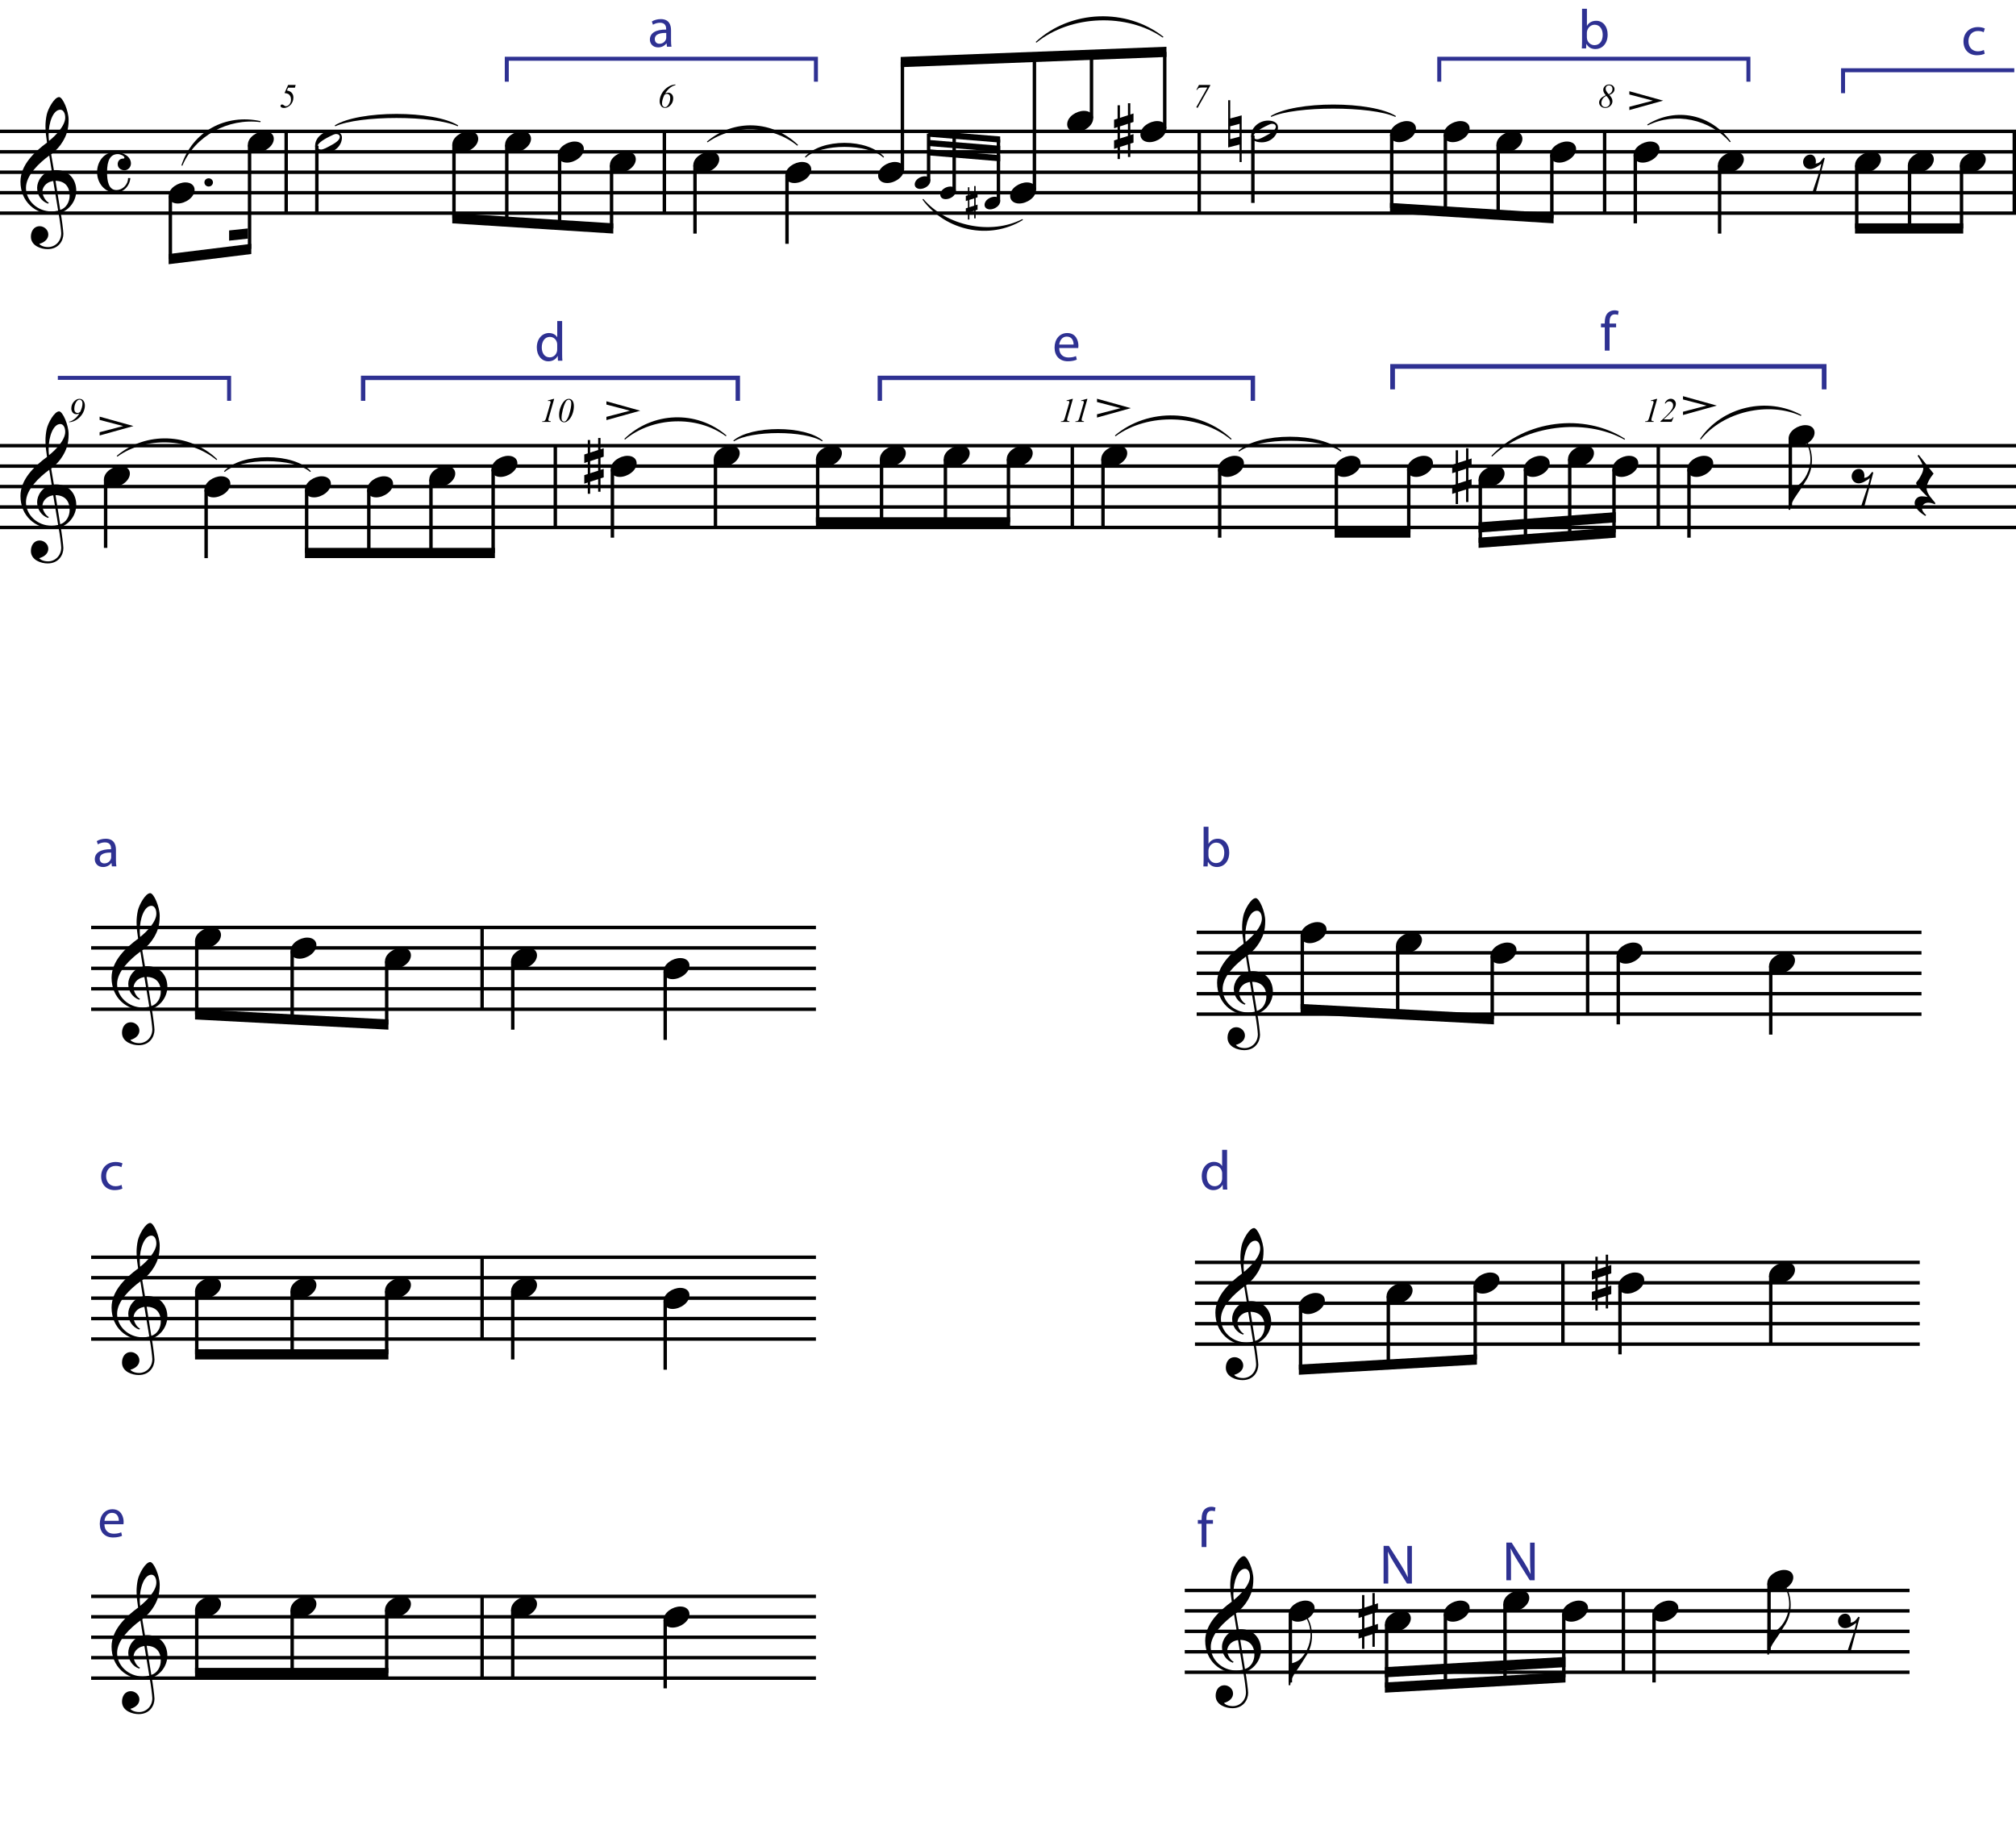 <?xml version="1.0" encoding="utf-8" ?>
<!DOCTYPE svg PUBLIC "-//W3C//DTD SVG 1.1//EN" "http://www.w3.org/Graphics/SVG/1.1/DTD/svg11.dtd">
<svg xmlns="http://www.w3.org/2000/svg" id="Layer_1" data-name="Layer 1" viewBox="0 0 505.45 461.7"><defs><style>.cls-1 { fill: #010101; } .cls-2 { isolation: isolate; } .cls-3 { stroke-width: 1.1px; } .cls-3, .cls-4, .cls-5, .cls-6, .cls-7 { fill: none; } .cls-3, .cls-4, .cls-5, .cls-7 { stroke: #2e3192; stroke-miterlimit: 10; } .cls-4 { stroke-width: 1.1px; } .cls-5 { stroke-width: 1.18px; } .cls-6 { stroke: #010101; stroke-width: .86px; } .cls-8 { fill: #2e3192; }</style></defs><g id="Music"><g class="cls-2"><path class="cls-1" d="M13.06,53.66c-4.18,0-7.93-3.09-7.93-8.12,0-4.14,3.46-7.44,6.66-9.79-.21-1.37-.39-2.64-.39-4.12,0-.78.1-1.97.33-2.95.31-1.39,1.89-4.34,3.09-4.34.9,0,2.38,3.42,2.38,5.7,0,2.5-.57,3.93-1.46,5.43-.72,1.21-1.6,2.17-2.91,3.22l.68,3.98c.18-.02.37-.02.55-.02,3.18,0,5.06,2.32,5.06,5.18,0,2.42-1.62,4.73-3.91,5.51.25,1.25.68,4.67.68,5.27,0,1.74-1.19,3.85-3.96,3.85-1.58,0-4.18-.8-4.18-3.13,0-1.23.64-2.62,2.23-2.62,1.02,0,2.13.86,2.13,2.07,0,.96-.68,1.91-2.27,2.36.27.37,1.07.8,2.21.8,1.76,0,3.3-1.41,3.3-3.48,0-.53-.37-3.54-.66-4.96-.51.1-1.04.18-1.64.18ZM13.36,45.38c-2.07.29-2.73,1.82-2.73,2.68s.7,2.32,1.62,2.77l-.21.23c-1.62-.57-2.73-2.11-2.73-3.98,0-1.6,1.21-3.81,3.65-4.32l-.61-3.77c-2.5,1.84-5.84,4.94-5.84,8.12s2.85,5.9,6.43,5.9c.53,0,1.09-.06,1.64-.2l-1.23-7.42ZM12.19,33.76c0,.53.02,1.04.1,1.56,1.64-1.29,4.06-3.79,4.06-5.84,0-1.13-.49-1.97-1.23-1.97-1.8,0-2.93,3.22-2.93,6.25ZM15.08,52.63c1.54-.45,2.38-2.05,2.38-3.59,0-2.21-1.15-3.67-3.54-3.71l1.17,7.3Z"/></g><g class="cls-2"><path class="cls-1" d="M32.83,40.99c0,.9-.74,1.7-1.62,1.7s-1.7-.59-1.7-1.54c0-.8.57-1.39,1.29-1.39.35,0,.39-.1.39-.25,0-.41-.98-.88-1.64-.88-1.86,0-2.71,1.54-2.71,4.53,0,2.25.39,4.49,2.36,4.49,1.43,0,2.91-1.27,2.91-3.01h.57c-.16,2.01-1.76,3.65-3.71,3.65-2.73,0-4.63-2.42-4.63-5.12s1.78-5.04,4.43-5.04c2.27,0,4.06,1.17,4.06,2.87Z"/></g><line class="cls-6" x1="71.75" y1="32.93" x2="71.75" y2="53.43"/><line class="cls-6" x1="166.57" y1="32.93" x2="166.57" y2="53.43"/><line class="cls-6" x1="300.67" y1="32.93" x2="300.67" y2="53.43"/><line class="cls-6" x1="402.31" y1="32.93" x2="402.31" y2="53.43"/><line class="cls-6" x1="505.02" y1="32.93" x2="505.02" y2="53.43"/><line class="cls-6" y1="32.93" x2="505.45" y2="32.93"/><line class="cls-6" y1="38.06" x2="505.45" y2="38.06"/><line class="cls-6" y1="43.18" x2="505.45" y2="43.18"/><line class="cls-6" y1="48.31" x2="505.45" y2="48.31"/><line class="cls-6" y1="53.43" x2="505.45" y2="53.43"/><g class="cls-2"><path class="cls-1" d="M52.32,44.7c.59,0,1.07.45,1.07,1.02s-.47,1.04-1.07,1.04-1.07-.47-1.07-1.04.47-1.02,1.07-1.02Z"/></g><g class="cls-2"><path class="cls-1" d="M46.5,45.73c1.41,0,2.29.78,2.29,1.87,0,1.86-2.29,3.42-4.24,3.42-1.39,0-2.27-.8-2.27-1.89,0-1.95,2.34-3.4,4.22-3.4Z"/></g><line class="cls-6" x1="42.71" y1="49.13" x2="42.71" y2="64.96"/><g class="cls-2"><path class="cls-1" d="M66.36,32.91c1.41,0,2.29.78,2.29,1.87,0,1.86-2.29,3.42-4.24,3.42-1.39,0-2.27-.8-2.27-1.89,0-1.95,2.34-3.4,4.22-3.4Z"/></g><line class="cls-6" x1="62.57" y1="36.32" x2="62.57" y2="62.4"/><path class="cls-1" d="M42.28,63.68l20.72-2.56v2.56l-20.72,2.56v-2.56Z"/><path class="cls-1" d="M57.44,57.77l4.7-.5v2.56l-4.7.5v-2.56Z"/><g class="cls-2"><path class="cls-1" d="M72.24,21.3h1.89l-.19.69h-1.7l-.31.7c.45.07.8.21,1.05.42.39.33.58.78.58,1.36,0,.39-.07.74-.21,1.05-.14.31-.32.57-.53.79-.21.21-.43.38-.67.5-.32.17-.65.25-.98.25-.28,0-.5-.06-.67-.18-.11-.08-.17-.19-.17-.32,0-.1.04-.19.11-.26.07-.07.16-.11.27-.11.15,0,.31.07.49.22.11.09.2.15.28.18.06.02.13.04.21.04.31,0,.6-.16.87-.47.26-.31.4-.72.4-1.22,0-.35-.07-.64-.21-.89-.14-.25-.32-.42-.54-.52-.22-.1-.51-.17-.87-.21l.9-2.03Z"/></g><line class="cls-6" x1="79.44" y1="36.52" x2="79.44" y2="53.43"/><g class="cls-2"><path class="cls-1" d="M85.73,34.49c0,1.82-1.6,3.75-4.08,3.75-.47,0-2.64-.06-2.64-1.72,0-1.97,1.99-3.73,4.26-3.73,1.04,0,2.46.37,2.46,1.7ZM84.28,33.59c-.43,0-.92.27-1.64.62-.84.43-3.05,1.56-3.05,2.52,0,.53.43.76.9.76.64,0,1.84-.7,1.84-.7,1.58-.8,2.87-1.62,2.87-2.46,0-.43-.37-.74-.92-.74Z"/></g><g class="cls-2"><path class="cls-1" d="M117.61,32.91c1.41,0,2.29.78,2.29,1.87,0,1.86-2.29,3.42-4.24,3.42-1.39,0-2.27-.8-2.27-1.89,0-1.95,2.34-3.4,4.22-3.4Z"/></g><line class="cls-6" x1="113.82" y1="36.32" x2="113.82" y2="54.71"/><g class="cls-2"><path class="cls-1" d="M130.85,32.91c1.41,0,2.29.78,2.29,1.87,0,1.86-2.29,3.42-4.24,3.42-1.39,0-2.27-.8-2.27-1.89,0-1.95,2.34-3.4,4.22-3.4Z"/></g><line class="cls-6" x1="127.06" y1="36.32" x2="127.06" y2="55.57"/><g class="cls-2"><path class="cls-1" d="M144.09,35.48c1.41,0,2.29.78,2.29,1.87,0,1.86-2.29,3.42-4.24,3.42-1.39,0-2.27-.8-2.27-1.89,0-1.95,2.34-3.4,4.22-3.4Z"/></g><line class="cls-6" x1="140.3" y1="38.88" x2="140.3" y2="56.43"/><g class="cls-2"><path class="cls-1" d="M157.12,38.04c1.41,0,2.29.78,2.29,1.87,0,1.86-2.29,3.42-4.24,3.42-1.39,0-2.27-.8-2.27-1.89,0-1.95,2.34-3.4,4.22-3.4Z"/></g><line class="cls-6" x1="153.33" y1="41.44" x2="153.33" y2="57.28"/><path class="cls-1" d="M113.39,53.43l40.37,2.56v2.56l-40.37-2.56v-2.56Z"/><g class="cls-2"><path class="cls-1" d="M169.34,21.18v.16c-.48.11-.94.35-1.38.7-.45.36-.84.82-1.18,1.38.3-.13.54-.19.73-.19.35,0,.65.13.9.38.25.26.37.6.37,1.03,0,.67-.21,1.23-.64,1.7s-.89.71-1.38.71c-.45,0-.79-.17-1.02-.5-.23-.33-.35-.72-.35-1.15,0-.57.13-1.13.4-1.69s.62-1.03,1.07-1.43c.45-.4.92-.69,1.41-.88.29-.11.65-.19,1.07-.23ZM166.58,23.77c-.4.85-.6,1.56-.6,2.14,0,.3.08.53.23.7.15.17.32.26.52.26.32,0,.62-.23.89-.7.28-.47.42-1.01.42-1.62,0-.33-.08-.58-.24-.76-.16-.18-.36-.27-.58-.27-.1,0-.19.02-.28.05-.09.03-.21.1-.35.2Z"/></g><line class="cls-6" x1="174.25" y1="41.44" x2="174.25" y2="58.56"/><g class="cls-2"><path class="cls-1" d="M178.04,38.04c1.41,0,2.29.78,2.29,1.87,0,1.86-2.29,3.42-4.24,3.42-1.39,0-2.27-.8-2.27-1.89,0-1.95,2.34-3.4,4.22-3.4Z"/></g><line class="cls-6" x1="197.32" y1="44" x2="197.32" y2="61.12"/><g class="cls-2"><path class="cls-1" d="M201.11,40.6c1.41,0,2.29.78,2.29,1.87,0,1.86-2.29,3.42-4.24,3.42-1.39,0-2.27-.8-2.27-1.89,0-1.95,2.34-3.4,4.22-3.4Z"/></g><g class="cls-2"><path class="cls-1" d="M224.38,40.6c1.41,0,2.29.78,2.29,1.87,0,1.86-2.29,3.42-4.24,3.42-1.39,0-2.27-.8-2.27-1.89,0-1.95,2.34-3.4,4.22-3.4Z"/></g><line class="cls-6" x1="226.25" y1="42.46" x2="226.25" y2="15.56"/><g class="cls-2"><path class="cls-1" d="M231.88,44.19c.85,0,1.38.47,1.38,1.12,0,1.12-1.38,2.05-2.55,2.05-.84,0-1.37-.48-1.37-1.13,0-1.17,1.4-2.04,2.53-2.04Z"/></g><line class="cls-6" x1="232.82" y1="45.31" x2="232.82" y2="33.49"/><g class="cls-2"><path class="cls-1" d="M238.28,46.76c.85,0,1.38.47,1.38,1.12,0,1.12-1.38,2.05-2.55,2.05-.84,0-1.37-.48-1.37-1.13,0-1.17,1.4-2.04,2.53-2.04Z"/></g><line class="cls-6" x1="239.23" y1="47.88" x2="239.23" y2="34.03"/><g class="cls-2"><path class="cls-1" d="M249.39,49.32c.85,0,1.38.47,1.38,1.12,0,1.12-1.38,2.05-2.55,2.05-.84,0-1.37-.48-1.37-1.13,0-1.17,1.4-2.04,2.53-2.04Z"/></g><g class="cls-2"><path class="cls-1" d="M244.25,52.84l-1.21.38v1.82h-.36v-1.7l-.53.17v-1.28l.53-.17v-1.83l-.53.17v-1.28l.53-.17v-2h.36v1.89l1.21-.39v-1.81h.36v1.7l.48-.16v1.28l-.48.16v1.82l.48-.15v1.28l-.48.15v2.02h-.36v-1.89ZM243.04,51.94l1.21-.38v-1.83l-1.21.39v1.82Z"/></g><line class="cls-6" x1="250.33" y1="50.44" x2="250.33" y2="34.98"/><path class="cls-1" d="M232.74,32.72l18.03,1.49v1.54l-18.03-1.49v-1.54Z"/><path class="cls-1" d="M232.74,35.07l18.03,1.49v1.54l-18.03-1.5v-1.54Z"/><path class="cls-1" d="M232.74,37.42l18.03,1.49v1.54l-18.03-1.5v-1.54Z"/><g class="cls-2"><path class="cls-1" d="M257.48,45.73c1.41,0,2.29.78,2.29,1.87,0,1.86-2.29,3.42-4.24,3.42-1.39,0-2.27-.8-2.27-1.89,0-1.95,2.34-3.4,4.22-3.4Z"/></g><line class="cls-6" x1="259.35" y1="47.59" x2="259.35" y2="14.27"/><g class="cls-2"><path class="cls-1" d="M271.79,27.79c1.41,0,2.29.78,2.29,1.87,0,1.86-2.29,3.42-4.24,3.42-1.39,0-2.28-.8-2.28-1.89,0-1.95,2.34-3.4,4.22-3.4Z"/></g><line class="cls-6" x1="273.66" y1="29.65" x2="273.66" y2="13.71"/><g class="cls-2"><path class="cls-1" d="M290.15,30.35c1.41,0,2.29.78,2.29,1.87,0,1.86-2.29,3.42-4.24,3.42-1.39,0-2.28-.8-2.28-1.89,0-1.95,2.34-3.4,4.22-3.4Z"/></g><g class="cls-2"><path class="cls-1" d="M282.8,36.21l-2.01.63v3.03h-.59v-2.83l-.88.29v-2.13l.88-.29v-3.05l-.88.29v-2.13l.88-.29v-3.34h.59v3.16l2.01-.66v-3.01h.59v2.83l.8-.27v2.13l-.8.27v3.03l.8-.25v2.13l-.8.25v3.36h-.59v-3.16ZM280.79,34.72l2.01-.64v-3.05l-2.01.66v3.03Z"/></g><line class="cls-6" x1="292.02" y1="32.21" x2="292.02" y2="13"/><path class="cls-1" d="M225.82,14.28l66.63-2.56v2.56l-66.63,2.56v-2.56Z"/><g class="cls-2"><path class="cls-1" d="M300.61,21.3h2.82v.14l-3.17,5.61-.33-.16,2.77-4.94h-1.34c-.37,0-.62.03-.76.1s-.29.22-.47.48h-.17l.65-1.24Z"/></g><line class="cls-6" x1="314.12" y1="33.96" x2="314.12" y2="50.87"/><g class="cls-2"><path class="cls-1" d="M320.41,31.93c0,1.82-1.6,3.75-4.08,3.75-.47,0-2.64-.06-2.64-1.72,0-1.97,1.99-3.73,4.26-3.73,1.04,0,2.46.37,2.46,1.7ZM318.96,31.03c-.43,0-.92.27-1.64.62-.84.43-3.05,1.56-3.05,2.52,0,.53.43.76.9.76.64,0,1.84-.7,1.84-.7,1.58-.8,2.87-1.62,2.87-2.46,0-.43-.37-.74-.92-.74Z"/></g><g class="cls-2"><path class="cls-1" d="M311.31,28.92v11.7h-.53v-4.39l-2.85.74v-11.84h.51v4.57l2.87-.78ZM308.44,31.66v3.22l2.34-.62v-3.22l-2.34.62Z"/></g><g class="cls-2"><path class="cls-1" d="M352.72,30.35c1.41,0,2.29.78,2.29,1.87,0,1.86-2.29,3.42-4.24,3.42-1.39,0-2.27-.8-2.27-1.89,0-1.95,2.34-3.4,4.22-3.4Z"/></g><line class="cls-6" x1="348.93" y1="33.75" x2="348.93" y2="52.15"/><g class="cls-2"><path class="cls-1" d="M366.17,30.35c1.41,0,2.29.78,2.29,1.87,0,1.86-2.29,3.42-4.24,3.42-1.39,0-2.27-.8-2.27-1.89,0-1.95,2.34-3.4,4.22-3.4Z"/></g><line class="cls-6" x1="362.38" y1="33.75" x2="362.38" y2="53.01"/><g class="cls-2"><path class="cls-1" d="M379.41,32.91c1.41,0,2.29.78,2.29,1.87,0,1.86-2.29,3.42-4.24,3.42-1.39,0-2.28-.8-2.28-1.89,0-1.95,2.34-3.4,4.22-3.4Z"/></g><line class="cls-6" x1="375.62" y1="36.32" x2="375.62" y2="53.85"/><g class="cls-2"><path class="cls-1" d="M392.87,35.48c1.41,0,2.29.78,2.29,1.87,0,1.86-2.29,3.42-4.24,3.42-1.39,0-2.28-.8-2.28-1.89,0-1.95,2.34-3.4,4.22-3.4Z"/></g><line class="cls-6" x1="389.08" y1="38.88" x2="389.08" y2="54.71"/><path class="cls-1" d="M348.5,50.87l41.01,2.56v2.56l-41.01-2.56v-2.56Z"/><g class="cls-2"><path class="cls-1" d="M403.49,23.79c.27.29.46.56.59.81.12.25.19.51.19.76,0,.45-.17.85-.52,1.19s-.77.51-1.28.51c-.45,0-.82-.14-1.11-.41s-.43-.6-.43-.96c0-.31.12-.62.35-.93s.67-.59,1.32-.88c-.25-.3-.42-.55-.5-.75-.09-.2-.13-.39-.13-.59,0-.37.14-.69.42-.96s.62-.4,1.04-.4.73.12.98.35c.25.23.38.5.38.81s-.1.58-.31.83c-.2.25-.53.46-.99.62ZM402.75,24.04c-.41.17-.73.42-.94.75-.21.33-.32.68-.32,1.05,0,.3.09.55.28.73.19.18.43.28.74.28s.58-.11.8-.33.33-.49.33-.8c0-.23-.06-.48-.19-.74-.13-.26-.36-.57-.7-.95ZM403.32,23.61c.3-.1.53-.27.7-.5.17-.23.25-.5.25-.8,0-.28-.08-.51-.24-.67-.16-.16-.37-.24-.63-.24s-.45.08-.6.23c-.15.16-.23.36-.23.6,0,.19.04.36.12.52.12.23.33.52.63.87Z"/></g><line class="cls-6" x1="410" y1="38.88" x2="410" y2="55.99"/><g class="cls-2"><path class="cls-1" d="M413.79,35.48c1.41,0,2.29.78,2.29,1.87,0,1.86-2.29,3.42-4.24,3.42-1.39,0-2.28-.8-2.28-1.89,0-1.95,2.34-3.4,4.22-3.4Z"/></g><line class="cls-6" x1="431.14" y1="41.44" x2="431.14" y2="58.56"/><g class="cls-2"><path class="cls-1" d="M434.93,38.04c1.41,0,2.29.78,2.29,1.87,0,1.86-2.29,3.42-4.24,3.42-1.39,0-2.27-.8-2.27-1.89,0-1.95,2.34-3.4,4.22-3.4Z"/></g><g class="cls-2"><path class="cls-1" d="M453.91,38.76c.82,0,1.37.76,1.37,1.72,0,.18-.04.39-.08.53,1.17-.08,1.48-.94,2.01-1.5l.29.16-2.27,8.59h-.82l.43-1.33c.51-1.62,1.46-4,1.8-5.86-.92.66-1.87,1.31-2.81,1.31-1.11,0-1.76-.88-1.76-1.78,0-.82.66-1.84,1.84-1.84Z"/></g><g class="cls-2"><path class="cls-1" d="M469.31,38.04c1.41,0,2.29.78,2.29,1.87,0,1.86-2.29,3.42-4.24,3.42-1.39,0-2.27-.8-2.27-1.89,0-1.95,2.34-3.4,4.22-3.4Z"/></g><line class="cls-6" x1="465.52" y1="41.44" x2="465.52" y2="57.28"/><g class="cls-2"><path class="cls-1" d="M482.56,38.04c1.41,0,2.29.78,2.29,1.87,0,1.86-2.29,3.42-4.24,3.42-1.39,0-2.27-.8-2.27-1.89,0-1.95,2.34-3.4,4.22-3.4Z"/></g><line class="cls-6" x1="478.76" y1="41.44" x2="478.76" y2="57.28"/><g class="cls-2"><path class="cls-1" d="M495.58,38.04c1.41,0,2.29.78,2.29,1.87,0,1.86-2.29,3.42-4.24,3.42-1.39,0-2.28-.8-2.28-1.89,0-1.95,2.34-3.4,4.22-3.4Z"/></g><line class="cls-6" x1="491.79" y1="41.44" x2="491.79" y2="57.28"/><path class="cls-1" d="M465.09,55.99h27.13v2.56h-27.13v-2.56Z"/><path class="cls-1" d="M83.92,31.44c6.19-3.84,24.77-3.84,30.96,0l-.13.22c-6.06-2.78-24.64-2.78-30.69,0l-.14-.22Z"/><path class="cls-1" d="M201.8,39.34c4.06-4.7,15.8-4.7,19.86,0l-.19.17c-3.86-3.58-15.61-3.58-19.47,0l-.19-.17Z"/><path class="cls-1" d="M318.6,29.09c6.19-3.84,25.2-3.84,31.39,0l-.14.22c-6.06-2.78-25.06-2.78-31.12,0l-.14-.22Z"/><path class="cls-1" d="M45.48,41.47c2.78-8.54,11.1-13.03,19.86-11.1l-.06.25c-8.07-1.05-16.4,3.43-19.56,10.93"/><path class="cls-1" d="M177.24,35.49c6.83-5.76,16.44-5.34,22.85.85l-.18.19c-6.28-5.1-15.89-5.52-22.51-.84"/><path class="cls-1" d="M231.27,50.02c5.77,7.9,16.87,10.25,25.2,5.12l-.13-.22c-7.94,4.09-19.04,1.74-24.86-5.06"/><path class="cls-1" d="M259.67,10.51c8.76-8.12,22.85-8.54,32.03-1.28l-.16.2c-8.97-6.18-23.07-5.75-31.7,1.27"/><path class="cls-1" d="M412.99,31.22c7.26-4.48,16.02-2.56,20.93,4.27l-.21.15c-4.96-5.73-13.71-7.65-20.58-4.2"/><g class="cls-2"><path class="cls-1" d="M408.51,26.77l5.9-1.54-5.9-1.54v-.82l8.48,2.36-8.48,2.36v-.82Z"/></g><g class="cls-2"><path class="cls-1" d="M13.06,132.45c-4.18,0-7.93-3.09-7.93-8.12,0-4.14,3.46-7.44,6.66-9.79-.21-1.37-.39-2.64-.39-4.12,0-.78.1-1.97.33-2.95.31-1.39,1.89-4.34,3.09-4.34.9,0,2.38,3.42,2.38,5.7,0,2.5-.57,3.93-1.46,5.43-.72,1.21-1.6,2.17-2.91,3.22l.68,3.98c.18-.02.37-.02.55-.02,3.18,0,5.06,2.32,5.06,5.18,0,2.42-1.62,4.73-3.91,5.51.25,1.25.68,4.67.68,5.27,0,1.74-1.19,3.85-3.96,3.85-1.58,0-4.18-.8-4.18-3.13,0-1.23.64-2.62,2.23-2.62,1.02,0,2.13.86,2.13,2.07,0,.96-.68,1.91-2.27,2.36.27.37,1.07.8,2.21.8,1.76,0,3.3-1.41,3.3-3.48,0-.53-.37-3.54-.66-4.96-.51.1-1.04.18-1.64.18ZM13.36,124.17c-2.07.29-2.73,1.82-2.73,2.68s.7,2.32,1.62,2.77l-.21.23c-1.62-.57-2.73-2.11-2.73-3.98,0-1.6,1.21-3.81,3.65-4.32l-.61-3.77c-2.5,1.84-5.84,4.94-5.84,8.12s2.85,5.9,6.43,5.9c.53,0,1.09-.06,1.64-.2l-1.23-7.42ZM12.19,112.55c0,.53.02,1.04.1,1.56,1.64-1.29,4.06-3.79,4.06-5.84,0-1.13-.49-1.97-1.23-1.97-1.8,0-2.93,3.22-2.93,6.25ZM15.08,131.43c1.54-.45,2.38-2.05,2.38-3.59,0-2.21-1.15-3.67-3.54-3.71l1.17,7.3Z"/></g><line class="cls-6" x1="139.23" y1="111.73" x2="139.23" y2="132.23"/><line class="cls-6" x1="268.85" y1="111.73" x2="268.85" y2="132.23"/><line class="cls-6" x1="415.77" y1="111.73" x2="415.77" y2="132.23"/><line class="cls-6" y1="111.73" x2="505.45" y2="111.73"/><line class="cls-6" y1="116.85" x2="505.45" y2="116.85"/><line class="cls-6" y1="121.98" x2="505.45" y2="121.98"/><line class="cls-6" y1="127.1" x2="505.45" y2="127.1"/><line class="cls-6" y1="132.23" x2="505.45" y2="132.23"/><g class="cls-2"><path class="cls-1" d="M17.33,105.85v-.13c.29-.06.54-.15.75-.27.38-.21.71-.46,1.01-.76s.57-.66.8-1.06c-.17.08-.3.14-.4.16-.09.03-.2.04-.32.04-.42,0-.74-.14-.96-.43-.22-.29-.33-.62-.33-1,0-.67.22-1.24.65-1.71.43-.47.89-.71,1.38-.71.44,0,.78.17,1.02.5.24.33.35.72.35,1.17,0,.56-.13,1.12-.39,1.67-.26.55-.62,1.02-1.06,1.42s-.92.69-1.41.88c-.29.11-.65.19-1.08.23ZM20.09,103.28c.39-.79.59-1.51.59-2.13,0-.3-.07-.54-.22-.71-.15-.17-.32-.25-.52-.25-.33,0-.63.23-.9.69-.27.46-.41,1-.41,1.63,0,.33.08.59.23.76.15.17.35.26.58.26.11,0,.2-.02.29-.05s.21-.1.35-.2Z"/></g><line class="cls-6" x1="26.48" y1="120.24" x2="26.48" y2="137.35"/><g class="cls-2"><path class="cls-1" d="M30.27,116.83c1.41,0,2.29.78,2.29,1.87,0,1.86-2.29,3.42-4.24,3.42-1.39,0-2.27-.8-2.27-1.89,0-1.95,2.34-3.4,4.22-3.4Z"/></g><line class="cls-6" x1="51.68" y1="122.8" x2="51.68" y2="139.92"/><g class="cls-2"><path class="cls-1" d="M55.47,119.4c1.41,0,2.29.78,2.29,1.87,0,1.86-2.29,3.42-4.24,3.42-1.39,0-2.27-.8-2.27-1.89,0-1.95,2.34-3.4,4.22-3.4Z"/></g><g class="cls-2"><path class="cls-1" d="M80.67,119.4c1.41,0,2.29.78,2.29,1.87,0,1.86-2.29,3.42-4.24,3.42-1.39,0-2.27-.8-2.27-1.89,0-1.95,2.34-3.4,4.22-3.4Z"/></g><line class="cls-6" x1="76.88" y1="122.8" x2="76.88" y2="138.64"/><g class="cls-2"><path class="cls-1" d="M96.26,119.4c1.41,0,2.29.78,2.29,1.87,0,1.86-2.29,3.42-4.24,3.42-1.39,0-2.27-.8-2.27-1.89,0-1.95,2.34-3.4,4.22-3.4Z"/></g><line class="cls-6" x1="92.47" y1="122.8" x2="92.47" y2="138.64"/><g class="cls-2"><path class="cls-1" d="M111.85,116.83c1.41,0,2.29.78,2.29,1.87,0,1.86-2.29,3.42-4.24,3.42-1.39,0-2.27-.8-2.27-1.89,0-1.95,2.34-3.4,4.22-3.4Z"/></g><line class="cls-6" x1="108.05" y1="120.24" x2="108.05" y2="138.64"/><g class="cls-2"><path class="cls-1" d="M127.43,114.27c1.41,0,2.29.78,2.29,1.87,0,1.86-2.29,3.42-4.24,3.42-1.39,0-2.27-.8-2.27-1.89,0-1.95,2.34-3.4,4.22-3.4Z"/></g><line class="cls-6" x1="123.64" y1="117.67" x2="123.64" y2="138.64"/><path class="cls-1" d="M76.45,137.35h47.63v2.56h-47.63v-2.56Z"/><g class="cls-2"><path class="cls-1" d="M138.95,99.98l-1.34,4.68c-.08.28-.12.47-.12.6,0,.1.04.18.11.24.07.05.24.09.5.11l-.04.15h-2.15l.06-.15c.23,0,.38-.02.45-.05.12-.05.2-.12.26-.2.09-.13.19-.36.28-.69l.97-3.36c.06-.2.09-.32.1-.35,0-.06.01-.11.01-.16,0-.1-.03-.17-.08-.23-.05-.06-.13-.08-.22-.08-.07,0-.19.02-.34.05l-.05-.15,1.41-.39h.2Z"/><path class="cls-1" d="M142.61,99.98c.36,0,.66.15.9.45.24.3.37.77.37,1.41,0,.55-.09,1.11-.27,1.68-.18.57-.44,1.07-.76,1.49-.26.33-.54.57-.82.72-.17.08-.36.13-.58.13-.36,0-.66-.15-.91-.45-.24-.3-.36-.77-.36-1.41s.12-1.28.37-1.92c.29-.75.65-1.32,1.1-1.71.29-.26.62-.38.98-.38ZM142.61,100.19c-.16,0-.32.06-.49.19-.17.13-.34.39-.51.79-.18.4-.35.92-.51,1.55-.21.83-.31,1.53-.31,2.11,0,.29.06.51.19.65.12.14.28.21.45.21s.31-.05.43-.17c.32-.3.59-.81.82-1.54.37-1.19.55-2.15.55-2.89,0-.31-.06-.54-.19-.68-.12-.15-.27-.22-.44-.22Z"/></g><line class="cls-6" x1="153.54" y1="117.67" x2="153.54" y2="134.79"/><g class="cls-2"><path class="cls-1" d="M157.33,114.27c1.41,0,2.29.78,2.29,1.87,0,1.86-2.29,3.42-4.24,3.42-1.39,0-2.27-.8-2.27-1.89,0-1.95,2.34-3.4,4.22-3.4Z"/></g><g class="cls-2"><path class="cls-1" d="M149.97,120.13l-2.01.63v3.03h-.59v-2.83l-.88.29v-2.13l.88-.29v-3.05l-.88.29v-2.13l.88-.29v-3.34h.59v3.16l2.01-.66v-3.01h.59v2.83l.8-.27v2.13l-.8.27v3.03l.8-.25v2.13l-.8.25v3.36h-.59v-3.16ZM147.96,118.64l2.01-.64v-3.05l-2.01.66v3.03Z"/></g><line class="cls-6" x1="179.38" y1="115.11" x2="179.38" y2="132.23"/><g class="cls-2"><path class="cls-1" d="M183.17,111.71c1.41,0,2.29.78,2.29,1.87,0,1.86-2.29,3.42-4.24,3.42-1.39,0-2.27-.8-2.27-1.89,0-1.95,2.34-3.4,4.22-3.4Z"/></g><g class="cls-2"><path class="cls-1" d="M208.79,111.71c1.41,0,2.29.78,2.29,1.87,0,1.86-2.29,3.42-4.24,3.42-1.39,0-2.27-.8-2.27-1.89,0-1.95,2.34-3.4,4.22-3.4Z"/></g><line class="cls-6" x1="205" y1="115.11" x2="205" y2="130.95"/><g class="cls-2"><path class="cls-1" d="M224.81,111.71c1.41,0,2.29.78,2.29,1.87,0,1.86-2.29,3.42-4.24,3.42-1.39,0-2.27-.8-2.27-1.89,0-1.95,2.34-3.4,4.22-3.4Z"/></g><line class="cls-6" x1="221.02" y1="115.11" x2="221.02" y2="130.95"/><g class="cls-2"><path class="cls-1" d="M240.83,111.71c1.41,0,2.29.78,2.29,1.87,0,1.86-2.29,3.42-4.24,3.42-1.39,0-2.27-.8-2.27-1.89,0-1.95,2.34-3.4,4.22-3.4Z"/></g><line class="cls-6" x1="237.03" y1="115.11" x2="237.03" y2="130.95"/><g class="cls-2"><path class="cls-1" d="M256.63,111.71c1.41,0,2.29.78,2.29,1.87,0,1.86-2.29,3.42-4.24,3.42-1.39,0-2.27-.8-2.27-1.89,0-1.95,2.34-3.4,4.22-3.4Z"/></g><line class="cls-6" x1="252.84" y1="115.11" x2="252.84" y2="130.95"/><path class="cls-1" d="M204.57,129.67h48.69v2.56h-48.69v-2.56Z"/><g class="cls-2"><path class="cls-1" d="M269,99.98l-1.34,4.68c-.08.28-.12.47-.12.6,0,.1.04.18.11.24.07.05.24.09.5.11l-.04.15h-2.15l.06-.15c.23,0,.38-.02.45-.05.12-.05.2-.12.26-.2.09-.13.19-.36.28-.69l.97-3.36c.06-.2.09-.32.1-.35,0-.06.01-.11.01-.16,0-.1-.03-.17-.08-.23s-.12-.08-.22-.08c-.07,0-.18.02-.34.05l-.05-.15,1.41-.39h.2Z"/><path class="cls-1" d="M272.64,99.98l-1.34,4.68c-.08.28-.12.47-.12.6,0,.1.04.18.11.24.07.05.24.09.5.11l-.04.15h-2.15l.06-.15c.23,0,.38-.02.45-.05.12-.05.2-.12.26-.2.09-.13.19-.36.28-.69l.97-3.36c.06-.2.09-.32.1-.35,0-.06.01-.11.01-.16,0-.1-.03-.17-.08-.23s-.12-.08-.22-.08c-.07,0-.18.02-.34.05l-.05-.15,1.41-.39h.2Z"/></g><line class="cls-6" x1="276.54" y1="115.11" x2="276.54" y2="132.23"/><g class="cls-2"><path class="cls-1" d="M280.33,111.71c1.41,0,2.29.78,2.29,1.87,0,1.86-2.29,3.42-4.24,3.42-1.39,0-2.28-.8-2.28-1.89,0-1.95,2.34-3.4,4.22-3.4Z"/></g><line class="cls-6" x1="305.8" y1="117.67" x2="305.8" y2="134.79"/><g class="cls-2"><path class="cls-1" d="M309.59,114.27c1.41,0,2.29.78,2.29,1.87,0,1.86-2.29,3.42-4.24,3.42-1.39,0-2.28-.8-2.28-1.89,0-1.95,2.34-3.4,4.22-3.4Z"/></g><g class="cls-2"><path class="cls-1" d="M338.84,114.27c1.41,0,2.29.78,2.29,1.87,0,1.86-2.29,3.42-4.24,3.42-1.39,0-2.27-.8-2.27-1.89,0-1.95,2.34-3.4,4.22-3.4Z"/></g><line class="cls-6" x1="335.05" y1="117.67" x2="335.05" y2="133.51"/><g class="cls-2"><path class="cls-1" d="M356.99,114.27c1.41,0,2.29.78,2.29,1.87,0,1.86-2.29,3.42-4.24,3.42-1.39,0-2.28-.8-2.28-1.89,0-1.95,2.34-3.4,4.22-3.4Z"/></g><line class="cls-6" x1="353.2" y1="117.67" x2="353.2" y2="133.51"/><path class="cls-1" d="M334.62,132.23h19.01v2.56h-19.01v-2.56Z"/><g class="cls-2"><path class="cls-1" d="M374.93,116.83c1.41,0,2.29.78,2.29,1.87,0,1.86-2.29,3.42-4.24,3.42-1.39,0-2.27-.8-2.27-1.89,0-1.95,2.34-3.4,4.22-3.4Z"/></g><g class="cls-2"><path class="cls-1" d="M367.57,122.7l-2.01.63v3.03h-.59v-2.83l-.88.29v-2.13l.88-.29v-3.05l-.88.29v-2.13l.88-.29v-3.34h.59v3.16l2.01-.66v-3.01h.59v2.83l.8-.27v2.13l-.8.27v3.03l.8-.25v2.13l-.8.25v3.36h-.59v-3.16ZM365.56,121.2l2.01-.64v-3.05l-2.01.66v3.03Z"/></g><line class="cls-6" x1="371.14" y1="120.24" x2="371.14" y2="136.07"/><g class="cls-2"><path class="cls-1" d="M386.25,114.27c1.41,0,2.29.78,2.29,1.87,0,1.86-2.29,3.42-4.24,3.42-1.39,0-2.28-.8-2.28-1.89,0-1.95,2.34-3.4,4.22-3.4Z"/></g><line class="cls-6" x1="382.46" y1="117.67" x2="382.46" y2="135.21"/><g class="cls-2"><path class="cls-1" d="M397.35,111.71c1.41,0,2.29.78,2.29,1.87,0,1.86-2.29,3.42-4.24,3.42-1.39,0-2.27-.8-2.27-1.89,0-1.95,2.34-3.4,4.22-3.4Z"/></g><line class="cls-6" x1="393.56" y1="115.11" x2="393.56" y2="134.36"/><g class="cls-2"><path class="cls-1" d="M408.46,114.27c1.41,0,2.29.78,2.29,1.87,0,1.86-2.29,3.42-4.24,3.42-1.39,0-2.28-.8-2.28-1.89,0-1.95,2.34-3.4,4.22-3.4Z"/></g><line class="cls-6" x1="404.66" y1="117.67" x2="404.66" y2="133.51"/><path class="cls-1" d="M370.71,134.79l34.39-2.56v2.56l-34.39,2.56v-2.56Z"/><path class="cls-1" d="M370.71,130.95l34.39-2.56v2.56l-34.39,2.56v-2.56Z"/><g class="cls-2"><path class="cls-1" d="M415.49,99.98l-1.34,4.68c-.08.28-.12.47-.12.6,0,.1.04.18.11.24.07.05.24.09.5.11l-.04.15h-2.15l.06-.15c.23,0,.38-.02.45-.05.12-.05.2-.12.26-.2.09-.13.18-.36.28-.69l.97-3.36c.06-.2.09-.32.1-.35,0-.06.01-.11.01-.16,0-.1-.03-.17-.08-.23-.05-.06-.13-.08-.22-.08-.07,0-.19.02-.34.05l-.05-.15,1.41-.39h.2Z"/><path class="cls-1" d="M419.14,105.75h-2.82v-.15c1.43-1.26,2.38-2.24,2.84-2.96.21-.33.32-.68.32-1.04,0-.29-.09-.52-.27-.71-.18-.18-.41-.27-.69-.27-.39,0-.71.19-.97.56l-.15-.07c.14-.36.35-.64.62-.84.27-.2.57-.3.88-.3.36,0,.66.12.9.37.25.25.37.54.37.89,0,.25-.04.47-.13.68-.13.33-.38.69-.74,1.09-.54.62-1.27,1.33-2.18,2.13h1.42c.23,0,.42-.05.56-.14.15-.09.25-.22.32-.38h.17l-.47,1.13Z"/></g><line class="cls-6" x1="423.46" y1="117.67" x2="423.46" y2="134.79"/><g class="cls-2"><path class="cls-1" d="M427.25,114.27c1.41,0,2.29.78,2.29,1.87,0,1.86-2.29,3.42-4.24,3.42-1.39,0-2.28-.8-2.28-1.89,0-1.95,2.34-3.4,4.22-3.4Z"/></g><g class="cls-2"><path class="cls-1" d="M452.84,120.4c-.88,1.48-1.8,2.85-2.6,4-.68.96-1.39,2.25-1.39,3.4h-.41v-5.45h.41c.47-.08,1.25-.23,2.09-.8,1.58-1.11,2.97-3.81,2.97-6.37,0-1.52-.35-2.87-.98-4.12l.23-.14c.59.9,1.13,2.52,1.13,4.43,0,1.8-.43,3.38-1.43,5.06Z"/></g><line class="cls-6" x1="448.87" y1="109.99" x2="448.87" y2="127.1"/><g class="cls-2"><path class="cls-1" d="M452.66,106.58c1.41,0,2.29.78,2.29,1.87,0,1.86-2.29,3.42-4.24,3.42-1.39,0-2.28-.8-2.28-1.89,0-1.95,2.34-3.4,4.22-3.4Z"/></g><g class="cls-2"><path class="cls-1" d="M466.08,117.55c.82,0,1.37.76,1.37,1.72,0,.18-.04.39-.08.53,1.17-.08,1.48-.94,2.01-1.5l.29.16-2.27,8.59h-.82l.43-1.33c.51-1.62,1.46-4,1.8-5.86-.92.66-1.87,1.31-2.81,1.31-1.11,0-1.76-.88-1.76-1.78,0-.82.66-1.84,1.84-1.84Z"/></g><g class="cls-2"><path class="cls-1" d="M485.14,126.43c-.43-.18-1.07-.41-1.66-.41-.9,0-1.6.53-1.6,1.46,0,.45.39,1.09,1.05,1.66l-.25.2c-1.21-.78-2.64-1.93-2.64-3.22,0-.8.63-1.7,1.78-1.7.47,0,1.13.1,1.46.16-1.84-1.78-2.87-3.05-2.87-3.46,0-.27.41-.57.66-.98.47-.74,1.13-1.82,1.13-2.73,0-.96-.9-2.34-1.43-3.16l.29-.21,3.73,4.69c-.84,1-1.76,2.52-1.76,3.59,0,1.6,1.66,2.99,2.17,3.77l-.04.33Z"/></g><path class="cls-1" d="M56.16,118.14c4.27-4.7,17.51-4.7,21.78,0l-.19.17c-4.08-3.59-17.32-3.59-21.4,0l-.19-.17Z"/><path class="cls-1" d="M183.86,110.45c4.48-3.84,17.94-3.84,22.42,0l-.17.19c-4.32-2.76-17.77-2.76-22.09,0l-.17-.19Z"/><path class="cls-1" d="M310.49,113.01c5.12-4.7,20.71-4.7,25.84,0l-.17.19c-4.95-3.61-20.54-3.61-25.49,0l-.17-.19Z"/><path class="cls-1" d="M29.26,114.29c7.26-6.19,18.36-5.77,25.2.85l-.18.18c-6.7-5.52-17.8-5.95-24.85-.84"/><path class="cls-1" d="M156.53,110.02c7.05-6.83,18.15-7.26,25.62-.85l-.17.19c-7.26-5.32-18.37-4.89-25.28.84"/><path class="cls-1" d="M279.53,109.17c8.33-7.05,21.35-6.62,29.26.85l-.18.19c-7.76-6.38-20.79-6.81-28.91-.84"/><path class="cls-1" d="M373.91,114.29c8.33-8.97,23.28-10.89,33.53-4.27l-.14.21c-9.95-5.56-24.9-3.64-33.2,4.23"/><path class="cls-1" d="M426.23,110.02c5.55-8.11,16.87-10.68,25.41-5.98l-.12.23c-8.12-3.68-19.44-1.11-25.08,5.9"/><g class="cls-2"><path class="cls-1" d="M24.98,108.35l5.9-1.54-5.9-1.54v-.82l8.48,2.36-8.48,2.36v-.82Z"/></g><g class="cls-2"><path class="cls-1" d="M152.04,104.5l5.9-1.54-5.9-1.54v-.82l8.48,2.36-8.48,2.36v-.82Z"/></g><g class="cls-2"><path class="cls-1" d="M275.04,103.86l5.9-1.54-5.9-1.54v-.82l8.48,2.36-8.48,2.36v-.82Z"/></g><g class="cls-2"><path class="cls-1" d="M421.96,103.22l5.9-1.54-5.9-1.54v-.82l8.48,2.36-8.48,2.36v-.82Z"/></g></g><g id="Music-2" data-name="Music"><g class="cls-2"><path class="cls-1" d="M35.9,253.23c-4.18,0-7.93-3.09-7.93-8.12,0-4.14,3.46-7.44,6.66-9.79-.21-1.37-.39-2.64-.39-4.12,0-.78.1-1.97.33-2.95.31-1.39,1.89-4.34,3.09-4.34.9,0,2.38,3.42,2.38,5.7,0,2.5-.57,3.93-1.46,5.43-.72,1.21-1.6,2.17-2.91,3.22l.68,3.98c.18-.02.37-.02.55-.02,3.18,0,5.06,2.32,5.06,5.18,0,2.42-1.62,4.73-3.91,5.51.25,1.25.68,4.67.68,5.27,0,1.74-1.19,3.85-3.96,3.85-1.58,0-4.18-.8-4.18-3.13,0-1.23.64-2.62,2.23-2.62,1.02,0,2.13.86,2.13,2.07,0,.96-.68,1.91-2.27,2.36.27.37,1.07.8,2.21.8,1.76,0,3.3-1.41,3.3-3.48,0-.53-.37-3.54-.66-4.96-.51.1-1.04.18-1.64.18ZM36.21,244.95c-2.07.29-2.73,1.82-2.73,2.68s.7,2.32,1.62,2.77l-.21.23c-1.62-.57-2.73-2.11-2.73-3.98,0-1.6,1.21-3.81,3.65-4.32l-.61-3.77c-2.5,1.84-5.84,4.94-5.84,8.12s2.85,5.9,6.43,5.9c.53,0,1.09-.06,1.64-.2l-1.23-7.42ZM35.04,233.33c0,.53.02,1.04.1,1.56,1.64-1.29,4.06-3.79,4.06-5.84,0-1.13-.49-1.97-1.23-1.97-1.8,0-2.93,3.22-2.93,6.25ZM37.93,252.21c1.54-.45,2.38-2.05,2.38-3.59,0-2.21-1.15-3.67-3.54-3.71l1.17,7.3Z"/></g><line class="cls-6" x1="120.87" y1="232.51" x2="120.87" y2="253.01"/><line class="cls-6" x1="22.85" y1="232.51" x2="204.57" y2="232.51"/><line class="cls-6" x1="22.85" y1="237.63" x2="204.57" y2="237.63"/><line class="cls-6" x1="22.85" y1="242.76" x2="204.57" y2="242.76"/><line class="cls-6" x1="22.85" y1="247.88" x2="204.57" y2="247.88"/><line class="cls-6" x1="22.85" y1="253.01" x2="204.57" y2="253.01"/><g class="cls-2"><path class="cls-1" d="M53.12,232.49c1.41,0,2.29.78,2.29,1.87,0,1.86-2.29,3.42-4.24,3.42-1.39,0-2.27-.8-2.27-1.89,0-1.95,2.34-3.4,4.22-3.4Z"/></g><line class="cls-6" x1="49.33" y1="235.89" x2="49.33" y2="254.29"/><g class="cls-2"><path class="cls-1" d="M77.04,235.05c1.41,0,2.29.78,2.29,1.87,0,1.86-2.29,3.42-4.24,3.42-1.39,0-2.27-.8-2.27-1.89,0-1.95,2.34-3.4,4.22-3.4Z"/></g><line class="cls-6" x1="73.25" y1="238.45" x2="73.25" y2="255.58"/><g class="cls-2"><path class="cls-1" d="M100.74,237.61c1.41,0,2.29.78,2.29,1.87,0,1.86-2.29,3.42-4.24,3.42-1.39,0-2.27-.8-2.27-1.89,0-1.95,2.34-3.4,4.22-3.4Z"/></g><line class="cls-6" x1="96.95" y1="241.02" x2="96.95" y2="256.85"/><path class="cls-1" d="M48.9,253.01l48.48,2.56v2.56l-48.48-2.56v-2.56Z"/><line class="cls-6" x1="128.56" y1="241.02" x2="128.56" y2="258.13"/><g class="cls-2"><path class="cls-1" d="M132.35,237.61c1.41,0,2.29.78,2.29,1.87,0,1.86-2.29,3.42-4.24,3.42-1.39,0-2.27-.8-2.27-1.89,0-1.95,2.34-3.4,4.22-3.4Z"/></g><line class="cls-6" x1="166.78" y1="243.58" x2="166.78" y2="260.7"/><g class="cls-2"><path class="cls-1" d="M170.57,240.18c1.41,0,2.29.78,2.29,1.87,0,1.86-2.29,3.42-4.24,3.42-1.39,0-2.27-.8-2.27-1.89,0-1.95,2.34-3.4,4.22-3.4Z"/></g><g class="cls-2"><path class="cls-1" d="M313.08,254.47c-4.18,0-7.93-3.09-7.93-8.12,0-4.14,3.46-7.44,6.66-9.79-.21-1.37-.39-2.64-.39-4.12,0-.78.1-1.97.33-2.95.31-1.39,1.89-4.34,3.09-4.34.9,0,2.38,3.42,2.38,5.7,0,2.5-.57,3.93-1.46,5.43-.72,1.21-1.6,2.17-2.91,3.22l.68,3.98c.18-.02.37-.02.55-.02,3.18,0,5.06,2.32,5.06,5.18,0,2.42-1.62,4.73-3.91,5.51.25,1.25.68,4.67.68,5.27,0,1.74-1.19,3.85-3.96,3.85-1.58,0-4.18-.8-4.18-3.13,0-1.23.64-2.62,2.23-2.62,1.02,0,2.13.86,2.13,2.07,0,.96-.68,1.91-2.27,2.36.27.37,1.07.8,2.21.8,1.76,0,3.3-1.41,3.3-3.48,0-.53-.37-3.54-.66-4.96-.51.1-1.04.18-1.64.18ZM313.39,246.19c-2.07.29-2.73,1.82-2.73,2.68s.7,2.32,1.62,2.77l-.21.23c-1.62-.57-2.73-2.11-2.73-3.98,0-1.6,1.21-3.81,3.65-4.32l-.61-3.77c-2.5,1.84-5.84,4.94-5.84,8.12s2.85,5.9,6.43,5.9c.53,0,1.09-.06,1.64-.2l-1.23-7.42ZM312.22,234.57c0,.53.02,1.04.1,1.56,1.64-1.29,4.06-3.79,4.06-5.84,0-1.13-.49-1.97-1.23-1.97-1.8,0-2.93,3.22-2.93,6.25ZM315.11,253.44c1.54-.45,2.38-2.05,2.38-3.59,0-2.21-1.15-3.67-3.54-3.71l1.17,7.3Z"/></g><line class="cls-6" x1="398.05" y1="233.74" x2="398.05" y2="254.24"/><line class="cls-6" x1="300.03" y1="233.74" x2="481.75" y2="233.74"/><line class="cls-6" x1="300.03" y1="238.87" x2="481.75" y2="238.87"/><line class="cls-6" x1="300.03" y1="243.99" x2="481.75" y2="243.99"/><line class="cls-6" x1="300.03" y1="249.12" x2="481.75" y2="249.12"/><line class="cls-6" x1="300.03" y1="254.24" x2="481.75" y2="254.24"/><g class="cls-2"><path class="cls-1" d="M330.3,231.16c1.41,0,2.29.78,2.29,1.87,0,1.86-2.29,3.42-4.24,3.42-1.39,0-2.27-.8-2.27-1.89,0-1.95,2.34-3.4,4.22-3.4Z"/></g><line class="cls-6" x1="326.51" y1="234.56" x2="326.51" y2="252.96"/><g class="cls-2"><path class="cls-1" d="M354.22,233.72c1.41,0,2.29.78,2.29,1.87,0,1.86-2.29,3.42-4.24,3.42-1.39,0-2.27-.8-2.27-1.89,0-1.95,2.34-3.4,4.22-3.4Z"/></g><line class="cls-6" x1="350.43" y1="237.13" x2="350.43" y2="254.25"/><g class="cls-2"><path class="cls-1" d="M377.92,236.29c1.41,0,2.29.78,2.29,1.87,0,1.86-2.29,3.42-4.24,3.42-1.39,0-2.28-.8-2.28-1.89,0-1.95,2.34-3.4,4.22-3.4Z"/></g><line class="cls-6" x1="374.13" y1="239.69" x2="374.13" y2="255.52"/><path class="cls-1" d="M326.08,251.68l48.48,2.56v2.56l-48.48-2.56v-2.56Z"/><line class="cls-6" x1="405.73" y1="239.69" x2="405.73" y2="256.8"/><g class="cls-2"><path class="cls-1" d="M409.53,236.29c1.41,0,2.29.78,2.29,1.87,0,1.86-2.29,3.42-4.24,3.42-1.39,0-2.27-.8-2.27-1.89,0-1.95,2.34-3.4,4.22-3.4Z"/></g><line class="cls-6" x1="443.96" y1="242.25" x2="443.96" y2="259.37"/><g class="cls-2"><path class="cls-1" d="M447.75,238.85c1.41,0,2.29.78,2.29,1.87,0,1.86-2.29,3.42-4.24,3.42-1.39,0-2.28-.8-2.28-1.89,0-1.95,2.34-3.4,4.22-3.4Z"/></g><g class="cls-2"><path class="cls-1" d="M35.9,335.91c-4.18,0-7.93-3.09-7.93-8.12,0-4.14,3.46-7.44,6.66-9.79-.21-1.37-.39-2.64-.39-4.12,0-.78.1-1.97.33-2.95.31-1.39,1.89-4.34,3.09-4.34.9,0,2.38,3.42,2.38,5.7,0,2.5-.57,3.93-1.46,5.43-.72,1.21-1.6,2.17-2.91,3.22l.68,3.98c.18-.02.37-.02.55-.02,3.18,0,5.06,2.32,5.06,5.18,0,2.42-1.62,4.73-3.91,5.51.25,1.25.68,4.67.68,5.27,0,1.74-1.19,3.85-3.96,3.85-1.58,0-4.18-.8-4.18-3.13,0-1.23.64-2.62,2.23-2.62,1.02,0,2.13.86,2.13,2.07,0,.96-.68,1.91-2.27,2.36.27.37,1.07.8,2.21.8,1.76,0,3.3-1.41,3.3-3.48,0-.53-.37-3.54-.66-4.96-.51.1-1.04.18-1.64.18ZM36.21,327.63c-2.07.29-2.73,1.82-2.73,2.68s.7,2.32,1.62,2.77l-.21.23c-1.62-.57-2.73-2.11-2.73-3.98,0-1.6,1.21-3.81,3.65-4.32l-.61-3.77c-2.5,1.84-5.84,4.94-5.84,8.12s2.85,5.9,6.43,5.9c.53,0,1.09-.06,1.64-.2l-1.23-7.42ZM35.04,316.01c0,.53.02,1.04.1,1.56,1.64-1.29,4.06-3.79,4.06-5.84,0-1.13-.49-1.97-1.23-1.97-1.8,0-2.93,3.22-2.93,6.25ZM37.93,334.89c1.54-.45,2.38-2.05,2.38-3.59,0-2.21-1.15-3.67-3.54-3.71l1.17,7.3Z"/></g><line class="cls-6" x1="120.87" y1="315.19" x2="120.87" y2="335.69"/><line class="cls-6" x1="22.85" y1="315.19" x2="204.57" y2="315.19"/><line class="cls-6" x1="22.85" y1="320.31" x2="204.57" y2="320.31"/><line class="cls-6" x1="22.85" y1="325.44" x2="204.57" y2="325.44"/><line class="cls-6" x1="22.85" y1="330.56" x2="204.57" y2="330.56"/><line class="cls-6" x1="22.85" y1="335.69" x2="204.57" y2="335.69"/><g class="cls-2"><path class="cls-1" d="M53.12,320.29c1.41,0,2.29.78,2.29,1.87,0,1.86-2.29,3.42-4.24,3.42-1.39,0-2.27-.8-2.27-1.89,0-1.95,2.34-3.4,4.22-3.4Z"/></g><line class="cls-6" x1="49.33" y1="323.7" x2="49.33" y2="339.53"/><g class="cls-2"><path class="cls-1" d="M77.04,320.29c1.41,0,2.29.78,2.29,1.87,0,1.86-2.29,3.42-4.24,3.42-1.39,0-2.27-.8-2.27-1.89,0-1.95,2.34-3.4,4.22-3.4Z"/></g><line class="cls-6" x1="73.25" y1="323.7" x2="73.25" y2="339.53"/><g class="cls-2"><path class="cls-1" d="M100.74,320.29c1.41,0,2.29.78,2.29,1.87,0,1.86-2.29,3.42-4.24,3.42-1.39,0-2.27-.8-2.27-1.89,0-1.95,2.34-3.4,4.22-3.4Z"/></g><line class="cls-6" x1="96.95" y1="323.7" x2="96.95" y2="339.53"/><path class="cls-1" d="M48.9,338.25h48.48v2.56h-48.48v-2.56Z"/><line class="cls-6" x1="128.55" y1="323.7" x2="128.55" y2="340.81"/><g class="cls-2"><path class="cls-1" d="M132.35,320.29c1.41,0,2.29.78,2.29,1.87,0,1.86-2.29,3.42-4.24,3.42-1.39,0-2.27-.8-2.27-1.89,0-1.95,2.34-3.4,4.22-3.4Z"/></g><line class="cls-6" x1="166.78" y1="326.26" x2="166.78" y2="343.38"/><g class="cls-2"><path class="cls-1" d="M170.57,322.86c1.41,0,2.29.78,2.29,1.87,0,1.86-2.29,3.42-4.24,3.42-1.39,0-2.27-.8-2.27-1.89,0-1.95,2.34-3.4,4.22-3.4Z"/></g><g class="cls-2"><path class="cls-1" d="M312.65,337.19c-4.18,0-7.93-3.09-7.93-8.12,0-4.14,3.46-7.44,6.66-9.79-.21-1.37-.39-2.64-.39-4.12,0-.78.1-1.97.33-2.95.31-1.39,1.88-4.34,3.09-4.34.9,0,2.38,3.42,2.38,5.7,0,2.5-.57,3.93-1.46,5.43-.72,1.21-1.6,2.17-2.91,3.22l.68,3.98c.18-.02.37-.02.55-.02,3.18,0,5.06,2.32,5.06,5.18,0,2.42-1.62,4.73-3.91,5.51.25,1.25.68,4.67.68,5.27,0,1.74-1.19,3.85-3.96,3.85-1.58,0-4.18-.8-4.18-3.13,0-1.23.64-2.62,2.23-2.62,1.03,0,2.13.86,2.13,2.07,0,.96-.68,1.91-2.27,2.36.27.37,1.06.8,2.21.8,1.76,0,3.3-1.41,3.3-3.48,0-.53-.37-3.54-.66-4.96-.51.1-1.04.18-1.64.18ZM312.96,328.91c-2.07.29-2.72,1.82-2.72,2.68s.7,2.32,1.62,2.77l-.21.23c-1.62-.57-2.73-2.11-2.73-3.98,0-1.6,1.21-3.81,3.65-4.32l-.62-3.77c-2.5,1.84-5.84,4.94-5.84,8.12s2.85,5.9,6.43,5.9c.53,0,1.09-.06,1.64-.2l-1.23-7.42ZM311.79,317.29c0,.53.02,1.04.1,1.56,1.64-1.29,4.06-3.79,4.06-5.84,0-1.13-.49-1.97-1.23-1.97-1.8,0-2.93,3.22-2.93,6.25ZM314.68,336.17c1.54-.45,2.38-2.05,2.38-3.59,0-2.21-1.15-3.67-3.54-3.71l1.17,7.3Z"/></g><line class="cls-6" x1="391.85" y1="316.47" x2="391.85" y2="336.97"/><line class="cls-6" x1="299.6" y1="316.47" x2="481.32" y2="316.47"/><line class="cls-6" x1="299.6" y1="321.59" x2="481.32" y2="321.59"/><line class="cls-6" x1="299.6" y1="326.72" x2="481.32" y2="326.72"/><line class="cls-6" x1="299.6" y1="331.84" x2="481.32" y2="331.84"/><line class="cls-6" x1="299.6" y1="336.97" x2="481.32" y2="336.97"/><g class="cls-2"><path class="cls-1" d="M329.87,324.14c1.41,0,2.29.78,2.29,1.87,0,1.86-2.29,3.42-4.24,3.42-1.39,0-2.28-.8-2.28-1.89,0-1.95,2.34-3.4,4.22-3.4Z"/></g><line class="cls-6" x1="326.08" y1="327.54" x2="326.08" y2="343.38"/><g class="cls-2"><path class="cls-1" d="M351.87,321.58c1.41,0,2.29.78,2.29,1.87,0,1.86-2.29,3.42-4.24,3.42-1.39,0-2.28-.8-2.28-1.89,0-1.95,2.34-3.4,4.22-3.4Z"/></g><line class="cls-6" x1="348.08" y1="324.98" x2="348.08" y2="342.09"/><g class="cls-2"><path class="cls-1" d="M373.65,319.01c1.41,0,2.29.78,2.29,1.87,0,1.86-2.29,3.42-4.24,3.42-1.39,0-2.27-.8-2.27-1.89,0-1.95,2.34-3.4,4.22-3.4Z"/></g><line class="cls-6" x1="369.86" y1="322.42" x2="369.86" y2="340.81"/><path class="cls-1" d="M325.65,342.09l44.64-2.56v2.56l-44.64,2.56v-2.56Z"/><line class="cls-6" x1="406.16" y1="322.42" x2="406.16" y2="339.53"/><g class="cls-2"><path class="cls-1" d="M409.95,319.01c1.41,0,2.29.78,2.29,1.87,0,1.86-2.29,3.42-4.24,3.42-1.39,0-2.28-.8-2.28-1.89,0-1.95,2.34-3.4,4.22-3.4Z"/></g><g class="cls-2"><path class="cls-1" d="M402.59,324.87l-2.01.63v3.03h-.59v-2.83l-.88.29v-2.13l.88-.29v-3.05l-.88.29v-2.13l.88-.29v-3.34h.59v3.16l2.01-.66v-3.01h.59v2.83l.8-.27v2.13l-.8.27v3.03l.8-.25v2.13l-.8.25v3.36h-.59v-3.16ZM400.58,323.38l2.01-.64v-3.05l-2.01.66v3.03Z"/></g><line class="cls-6" x1="443.96" y1="319.85" x2="443.96" y2="336.97"/><g class="cls-2"><path class="cls-1" d="M447.75,316.45c1.41,0,2.29.78,2.29,1.87,0,1.86-2.29,3.42-4.24,3.42-1.39,0-2.28-.8-2.28-1.89,0-1.95,2.34-3.4,4.22-3.4Z"/></g><g class="cls-2"><path class="cls-1" d="M35.9,420.92c-4.18,0-7.93-3.09-7.93-8.12,0-4.14,3.46-7.44,6.66-9.79-.21-1.37-.39-2.64-.39-4.12,0-.78.1-1.97.33-2.95.31-1.39,1.89-4.34,3.09-4.34.9,0,2.38,3.42,2.38,5.7,0,2.5-.57,3.93-1.46,5.43-.72,1.21-1.6,2.17-2.91,3.22l.68,3.98c.18-.02.37-.02.55-.02,3.18,0,5.06,2.32,5.06,5.18,0,2.42-1.62,4.73-3.91,5.51.25,1.25.68,4.67.68,5.27,0,1.74-1.19,3.85-3.96,3.85-1.58,0-4.18-.8-4.18-3.13,0-1.23.64-2.62,2.23-2.62,1.02,0,2.13.86,2.13,2.07,0,.96-.68,1.91-2.27,2.36.27.37,1.07.8,2.21.8,1.76,0,3.3-1.41,3.3-3.48,0-.53-.37-3.54-.66-4.96-.51.1-1.04.18-1.64.18ZM36.21,412.64c-2.07.29-2.73,1.82-2.73,2.68s.7,2.32,1.62,2.77l-.21.23c-1.62-.57-2.73-2.11-2.73-3.98,0-1.6,1.21-3.81,3.65-4.32l-.61-3.77c-2.5,1.84-5.84,4.94-5.84,8.12s2.85,5.9,6.43,5.9c.53,0,1.09-.06,1.64-.2l-1.23-7.42ZM35.04,401.02c0,.53.02,1.04.1,1.56,1.64-1.29,4.06-3.79,4.06-5.84,0-1.13-.49-1.97-1.23-1.97-1.8,0-2.93,3.22-2.93,6.25ZM37.93,419.89c1.54-.45,2.38-2.05,2.38-3.59,0-2.21-1.15-3.67-3.54-3.71l1.17,7.3Z"/></g><line class="cls-6" x1="120.87" y1="400.2" x2="120.87" y2="420.7"/><line class="cls-6" x1="22.85" y1="400.2" x2="204.57" y2="400.2"/><line class="cls-6" x1="22.85" y1="405.32" x2="204.57" y2="405.32"/><line class="cls-6" x1="22.85" y1="410.45" x2="204.57" y2="410.45"/><line class="cls-6" x1="22.85" y1="415.57" x2="204.57" y2="415.57"/><line class="cls-6" x1="22.85" y1="420.7" x2="204.57" y2="420.7"/><g class="cls-2"><path class="cls-1" d="M53.12,400.18c1.41,0,2.29.78,2.29,1.87,0,1.86-2.29,3.42-4.24,3.42-1.39,0-2.27-.8-2.27-1.89,0-1.95,2.34-3.4,4.22-3.4Z"/></g><line class="cls-6" x1="49.33" y1="403.58" x2="49.33" y2="419.41"/><g class="cls-2"><path class="cls-1" d="M77.04,400.18c1.41,0,2.29.78,2.29,1.87,0,1.86-2.29,3.42-4.24,3.42-1.39,0-2.27-.8-2.27-1.89,0-1.95,2.34-3.4,4.22-3.4Z"/></g><line class="cls-6" x1="73.25" y1="403.58" x2="73.25" y2="419.41"/><g class="cls-2"><path class="cls-1" d="M100.74,400.18c1.41,0,2.29.78,2.29,1.87,0,1.86-2.29,3.42-4.24,3.42-1.39,0-2.27-.8-2.27-1.89,0-1.95,2.34-3.4,4.22-3.4Z"/></g><line class="cls-6" x1="96.95" y1="403.58" x2="96.95" y2="419.41"/><path class="cls-1" d="M48.9,418.13h48.48v2.56h-48.48v-2.56Z"/><line class="cls-6" x1="128.55" y1="403.58" x2="128.55" y2="420.7"/><g class="cls-2"><path class="cls-1" d="M132.35,400.18c1.41,0,2.29.78,2.29,1.87,0,1.86-2.29,3.42-4.24,3.42-1.39,0-2.27-.8-2.27-1.89,0-1.95,2.34-3.4,4.22-3.4Z"/></g><line class="cls-6" x1="166.78" y1="406.14" x2="166.78" y2="423.26"/><g class="cls-2"><path class="cls-1" d="M170.57,402.74c1.41,0,2.29.78,2.29,1.87,0,1.86-2.29,3.42-4.24,3.42-1.39,0-2.27-.8-2.27-1.89,0-1.95,2.34-3.4,4.22-3.4Z"/></g><g class="cls-2"><path class="cls-1" d="M310.1,419.44c-4.18,0-7.93-3.09-7.93-8.12,0-4.14,3.46-7.44,6.66-9.79-.21-1.37-.39-2.64-.39-4.12,0-.78.1-1.97.33-2.95.31-1.39,1.88-4.34,3.09-4.34.9,0,2.38,3.42,2.38,5.7,0,2.5-.57,3.93-1.46,5.43-.72,1.21-1.6,2.17-2.91,3.22l.68,3.98c.18-.02.37-.02.55-.02,3.18,0,5.06,2.32,5.06,5.18,0,2.42-1.62,4.73-3.91,5.51.25,1.25.68,4.67.68,5.27,0,1.74-1.19,3.85-3.96,3.85-1.58,0-4.18-.8-4.18-3.13,0-1.23.63-2.62,2.23-2.62,1.02,0,2.13.86,2.13,2.07,0,.96-.68,1.91-2.27,2.36.27.37,1.07.8,2.21.8,1.76,0,3.3-1.41,3.3-3.48,0-.53-.37-3.54-.66-4.96-.51.1-1.04.18-1.64.18ZM310.4,411.16c-2.07.29-2.72,1.82-2.72,2.68s.7,2.32,1.62,2.77l-.21.23c-1.62-.57-2.72-2.11-2.72-3.98,0-1.6,1.21-3.81,3.65-4.32l-.62-3.77c-2.5,1.84-5.84,4.94-5.84,8.12s2.85,5.9,6.43,5.9c.53,0,1.09-.06,1.64-.2l-1.23-7.42ZM309.23,399.54c0,.53.02,1.04.1,1.56,1.64-1.29,4.06-3.79,4.06-5.84,0-1.13-.49-1.97-1.23-1.97-1.8,0-2.93,3.22-2.93,6.25ZM312.12,418.42c1.54-.45,2.38-2.05,2.38-3.59,0-2.21-1.15-3.67-3.54-3.71l1.17,7.3Z"/></g><line class="cls-6" x1="407.02" y1="398.72" x2="407.02" y2="419.22"/><line class="cls-6" x1="297.04" y1="398.72" x2="478.76" y2="398.72"/><line class="cls-6" x1="297.04" y1="403.84" x2="478.76" y2="403.84"/><line class="cls-6" x1="297.04" y1="408.97" x2="478.76" y2="408.97"/><line class="cls-6" x1="297.04" y1="414.09" x2="478.76" y2="414.09"/><line class="cls-6" x1="297.04" y1="419.22" x2="478.76" y2="419.22"/><g class="cls-2"><path class="cls-1" d="M327.5,415.08c-.88,1.48-1.8,2.85-2.6,4-.68.96-1.39,2.25-1.39,3.4h-.41v-5.45h.41c.47-.08,1.25-.23,2.09-.8,1.58-1.11,2.97-3.81,2.97-6.37,0-1.52-.35-2.87-.98-4.12l.23-.14c.59.9,1.13,2.52,1.13,4.43,0,1.8-.43,3.38-1.43,5.06Z"/></g><line class="cls-6" x1="323.52" y1="404.66" x2="323.52" y2="421.78"/><g class="cls-2"><path class="cls-1" d="M327.31,401.26c1.41,0,2.29.78,2.29,1.87,0,1.86-2.29,3.42-4.24,3.42-1.39,0-2.27-.8-2.27-1.89,0-1.95,2.34-3.4,4.22-3.4Z"/></g><g class="cls-2"><path class="cls-1" d="M351.44,403.82c1.41,0,2.29.78,2.29,1.87,0,1.86-2.29,3.42-4.24,3.42-1.39,0-2.27-.8-2.27-1.89,0-1.95,2.34-3.4,4.22-3.4Z"/></g><g class="cls-2"><path class="cls-1" d="M344.09,409.69l-2.01.63v3.03h-.59v-2.83l-.88.29v-2.13l.88-.29v-3.05l-.88.29v-2.13l.88-.29v-3.34h.59v3.16l2.01-.66v-3.01h.59v2.83l.8-.27v2.13l-.8.27v3.03l.8-.25v2.13l-.8.25v3.36h-.59v-3.16ZM342.08,408.19l2.01-.64v-3.05l-2.01.66v3.03Z"/></g><line class="cls-6" x1="347.65" y1="407.23" x2="347.65" y2="423.06"/><g class="cls-2"><path class="cls-1" d="M366.18,401.26c1.41,0,2.29.78,2.29,1.87,0,1.86-2.29,3.42-4.24,3.42-1.39,0-2.27-.8-2.27-1.89,0-1.95,2.34-3.4,4.22-3.4Z"/></g><line class="cls-6" x1="362.39" y1="404.66" x2="362.39" y2="422.21"/><g class="cls-2"><path class="cls-1" d="M381.13,398.7c1.41,0,2.29.78,2.29,1.87,0,1.86-2.29,3.42-4.24,3.42-1.39,0-2.28-.8-2.28-1.89,0-1.95,2.34-3.4,4.22-3.4Z"/></g><line class="cls-6" x1="377.33" y1="402.1" x2="377.33" y2="421.35"/><g class="cls-2"><path class="cls-1" d="M395.86,401.26c1.41,0,2.29.78,2.29,1.87,0,1.86-2.29,3.42-4.24,3.42-1.39,0-2.27-.8-2.27-1.89,0-1.95,2.34-3.4,4.22-3.4Z"/></g><line class="cls-6" x1="392.07" y1="404.66" x2="392.07" y2="420.5"/><path class="cls-1" d="M347.22,421.78l45.28-2.56v2.56l-45.28,2.56v-2.56Z"/><path class="cls-1" d="M347.22,417.94l45.28-2.56v2.56l-45.28,2.56v-2.56Z"/><line class="cls-6" x1="414.7" y1="404.66" x2="414.7" y2="421.78"/><g class="cls-2"><path class="cls-1" d="M418.5,401.26c1.41,0,2.29.78,2.29,1.87,0,1.86-2.29,3.42-4.24,3.42-1.39,0-2.28-.8-2.28-1.89,0-1.95,2.34-3.4,4.22-3.4Z"/></g><g class="cls-2"><path class="cls-1" d="M447.51,407.39c-.88,1.48-1.8,2.85-2.6,4-.68.96-1.39,2.25-1.39,3.4h-.41v-5.45h.41c.47-.08,1.25-.23,2.09-.8,1.58-1.11,2.97-3.81,2.97-6.37,0-1.52-.35-2.87-.98-4.12l.23-.14c.59.9,1.13,2.52,1.13,4.43,0,1.8-.43,3.38-1.43,5.06Z"/></g><line class="cls-6" x1="443.53" y1="396.98" x2="443.53" y2="414.09"/><g class="cls-2"><path class="cls-1" d="M447.32,393.57c1.41,0,2.29.78,2.29,1.87,0,1.86-2.29,3.42-4.24,3.42-1.39,0-2.28-.8-2.28-1.89,0-1.95,2.34-3.4,4.22-3.4Z"/></g><g class="cls-2"><path class="cls-1" d="M462.67,404.54c.82,0,1.37.76,1.37,1.72,0,.18-.04.39-.08.53,1.17-.08,1.48-.94,2.01-1.5l.29.16-2.27,8.59h-.82l.43-1.33c.51-1.62,1.46-4,1.8-5.86-.92.66-1.86,1.31-2.81,1.31-1.11,0-1.76-.88-1.76-1.78,0-.82.66-1.84,1.84-1.84Z"/></g></g><polyline class="cls-7" points="127.06 20.48 127.06 14.73 204.57 14.73 204.57 20.48"/><polyline class="cls-7" points="360.85 20.48 360.85 14.73 438.36 14.73 438.36 20.48"/><polyline class="cls-7" points="462.09 23.36 462.09 17.61 505.02 17.61"/><polyline class="cls-3" points="91.04 100.48 91.04 94.73 184.98 94.73 184.98 100.48"/><polyline class="cls-4" points="220.59 100.48 220.59 94.73 314.12 94.73 314.12 100.48"/><polyline class="cls-5" points="349.15 97.61 349.15 91.86 457.35 91.86 457.35 97.61"/><path class="cls-8" d="M167.22,11.72l-.1-.85h-.04c-.38.53-1.11,1.01-2.07,1.01-1.37,0-2.07-.97-2.07-1.95,0-1.64,1.46-2.54,4.08-2.52v-.14c0-.56-.15-1.57-1.54-1.57-.63,0-1.29.2-1.77.5l-.28-.81c.56-.36,1.37-.6,2.23-.6,2.07,0,2.58,1.41,2.58,2.77v2.54c0,.59.03,1.16.11,1.62h-1.12ZM167.04,8.26c-1.34-.03-2.87.21-2.87,1.53,0,.8.53,1.18,1.16,1.18.88,0,1.44-.56,1.64-1.13.04-.13.07-.27.07-.39v-1.18Z"/><path class="cls-8" d="M28.05,217.2l-.1-.85h-.04c-.38.53-1.11,1.01-2.07,1.01-1.37,0-2.07-.97-2.07-1.95,0-1.64,1.46-2.54,4.08-2.52v-.14c0-.56-.15-1.57-1.54-1.57-.63,0-1.29.2-1.77.5l-.28-.81c.56-.36,1.37-.6,2.23-.6,2.07,0,2.58,1.41,2.58,2.77v2.54c0,.59.03,1.16.11,1.62h-1.12ZM27.87,213.74c-1.34-.03-2.87.21-2.87,1.53,0,.8.53,1.18,1.16,1.18.88,0,1.44-.56,1.64-1.13.04-.13.07-.27.07-.39v-1.18Z"/><path class="cls-8" d="M396.59,12.14c.03-.46.06-1.15.06-1.75V2.2h1.22v4.26h.03c.43-.76,1.22-1.25,2.31-1.25,1.68,0,2.87,1.4,2.86,3.46,0,2.42-1.53,3.63-3.04,3.63-.98,0-1.77-.38-2.27-1.27h-.04l-.06,1.12h-1.07ZM397.86,9.43c0,.15.03.31.06.45.24.85.95,1.44,1.85,1.44,1.29,0,2.06-1.05,2.06-2.6,0-1.36-.7-2.52-2.02-2.52-.84,0-1.62.57-1.88,1.51-.03.14-.07.31-.07.5v1.22Z"/><path class="cls-8" d="M301.71,217.2c.03-.46.06-1.15.06-1.75v-8.19h1.22v4.26h.03c.43-.76,1.22-1.25,2.31-1.25,1.68,0,2.87,1.4,2.86,3.46,0,2.42-1.53,3.63-3.04,3.63-.98,0-1.76-.38-2.27-1.27h-.04l-.06,1.12h-1.06ZM302.98,214.48c0,.15.03.31.06.45.24.85.95,1.44,1.85,1.44,1.29,0,2.06-1.05,2.06-2.61,0-1.36-.7-2.52-2.02-2.52-.84,0-1.62.57-1.88,1.51-.03.14-.07.31-.07.5v1.22Z"/><path class="cls-8" d="M497.61,13.46c-.32.17-1.04.39-1.95.39-2.04,0-3.38-1.39-3.38-3.46s1.43-3.6,3.64-3.6c.73,0,1.37.18,1.71.35l-.28.95c-.29-.17-.76-.32-1.43-.32-1.55,0-2.39,1.15-2.39,2.56,0,1.57,1.01,2.54,2.35,2.54.7,0,1.16-.18,1.51-.34l.21.92Z"/><path class="cls-8" d="M30.69,297.97c-.32.17-1.04.39-1.95.39-2.04,0-3.38-1.39-3.38-3.46s1.43-3.6,3.64-3.6c.73,0,1.37.18,1.71.35l-.28.95c-.29-.17-.76-.32-1.43-.32-1.55,0-2.39,1.15-2.39,2.56,0,1.57,1.01,2.54,2.35,2.54.7,0,1.16-.18,1.51-.34l.21.92Z"/><path class="cls-8" d="M140.94,80.49v8.19c0,.6.01,1.29.06,1.75h-1.11l-.06-1.18h-.03c-.38.76-1.2,1.33-2.31,1.33-1.64,0-2.9-1.39-2.9-3.45-.01-2.25,1.39-3.64,3.04-3.64,1.04,0,1.74.49,2.05,1.04h.03v-4.05h1.23ZM139.7,86.41c0-.15-.01-.36-.06-.52-.18-.78-.85-1.43-1.78-1.43-1.27,0-2.03,1.12-2.03,2.62,0,1.37.67,2.51,2,2.51.83,0,1.58-.55,1.81-1.47.04-.17.06-.34.06-.53v-1.18Z"/><path class="cls-8" d="M307.65,288.27v8.19c0,.6.01,1.29.06,1.75h-1.11l-.06-1.18h-.03c-.38.76-1.21,1.33-2.31,1.33-1.64,0-2.9-1.39-2.9-3.45-.01-2.25,1.39-3.64,3.04-3.64,1.04,0,1.74.49,2.04,1.04h.03v-4.05h1.23ZM306.42,294.2c0-.15-.01-.36-.06-.52-.18-.79-.85-1.43-1.78-1.43-1.28,0-2.03,1.12-2.03,2.62,0,1.37.67,2.51,2,2.51.83,0,1.58-.55,1.81-1.47.04-.17.06-.34.06-.53v-1.18Z"/><path class="cls-8" d="M265.56,87.27c.03,1.67,1.09,2.35,2.33,2.35.88,0,1.42-.15,1.88-.35l.21.88c-.43.2-1.18.42-2.25.42-2.09,0-3.33-1.37-3.33-3.42s1.21-3.66,3.18-3.66c2.21,0,2.8,1.95,2.8,3.19,0,.25-.03.45-.04.57h-4.76ZM269.17,86.38c.01-.78-.32-2-1.71-2-1.25,0-1.79,1.15-1.89,2h3.6Z"/><path class="cls-8" d="M26.18,382.14c.03,1.67,1.09,2.35,2.33,2.35.88,0,1.41-.15,1.88-.35l.21.88c-.43.2-1.18.42-2.25.42-2.09,0-3.33-1.37-3.33-3.42s1.2-3.66,3.18-3.66c2.21,0,2.8,1.95,2.8,3.19,0,.25-.03.45-.04.57h-4.76ZM29.79,381.26c.01-.79-.32-2-1.71-2-1.25,0-1.79,1.15-1.89,2h3.6Z"/><path class="cls-8" d="M402.35,87.9v-5.84h-.95v-.94h.95v-.32c0-.95.21-1.82.78-2.37.46-.45,1.08-.63,1.65-.63.43,0,.81.1,1.05.2l-.17.95c-.18-.08-.43-.15-.79-.15-1.05,0-1.32.92-1.32,1.96v.36h1.64v.94h-1.64v5.84h-1.22Z"/><path class="cls-8" d="M301.27,387.84v-5.84h-.95v-.94h.95v-.32c0-.95.21-1.82.78-2.37.46-.45,1.08-.63,1.65-.63.43,0,.81.1,1.05.2l-.17.95c-.18-.08-.43-.15-.79-.15-1.05,0-1.32.92-1.32,1.96v.36h1.64v.94h-1.64v5.84h-1.22Z"/><path class="cls-8" d="M346.89,396.98v-9.44h1.33l3.03,4.78c.7,1.11,1.25,2.1,1.7,3.07h.03c-.11-1.27-.14-2.42-.14-3.89v-3.95h1.15v9.44h-1.23l-3-4.79c-.66-1.05-1.29-2.13-1.76-3.15h-.04c.07,1.21.1,2.34.1,3.91v4.03h-1.15Z"/><path class="cls-8" d="M377.67,396.16v-9.44h1.33l3.03,4.78c.7,1.11,1.25,2.1,1.7,3.07h.03c-.11-1.27-.14-2.42-.14-3.89v-3.95h1.15v9.44h-1.23l-3-4.79c-.66-1.05-1.29-2.13-1.76-3.15h-.04c.07,1.21.1,2.34.1,3.91v4.03h-1.15Z"/><polyline class="cls-7" points="57.44 100.48 57.44 94.73 14.5 94.73"/></svg>